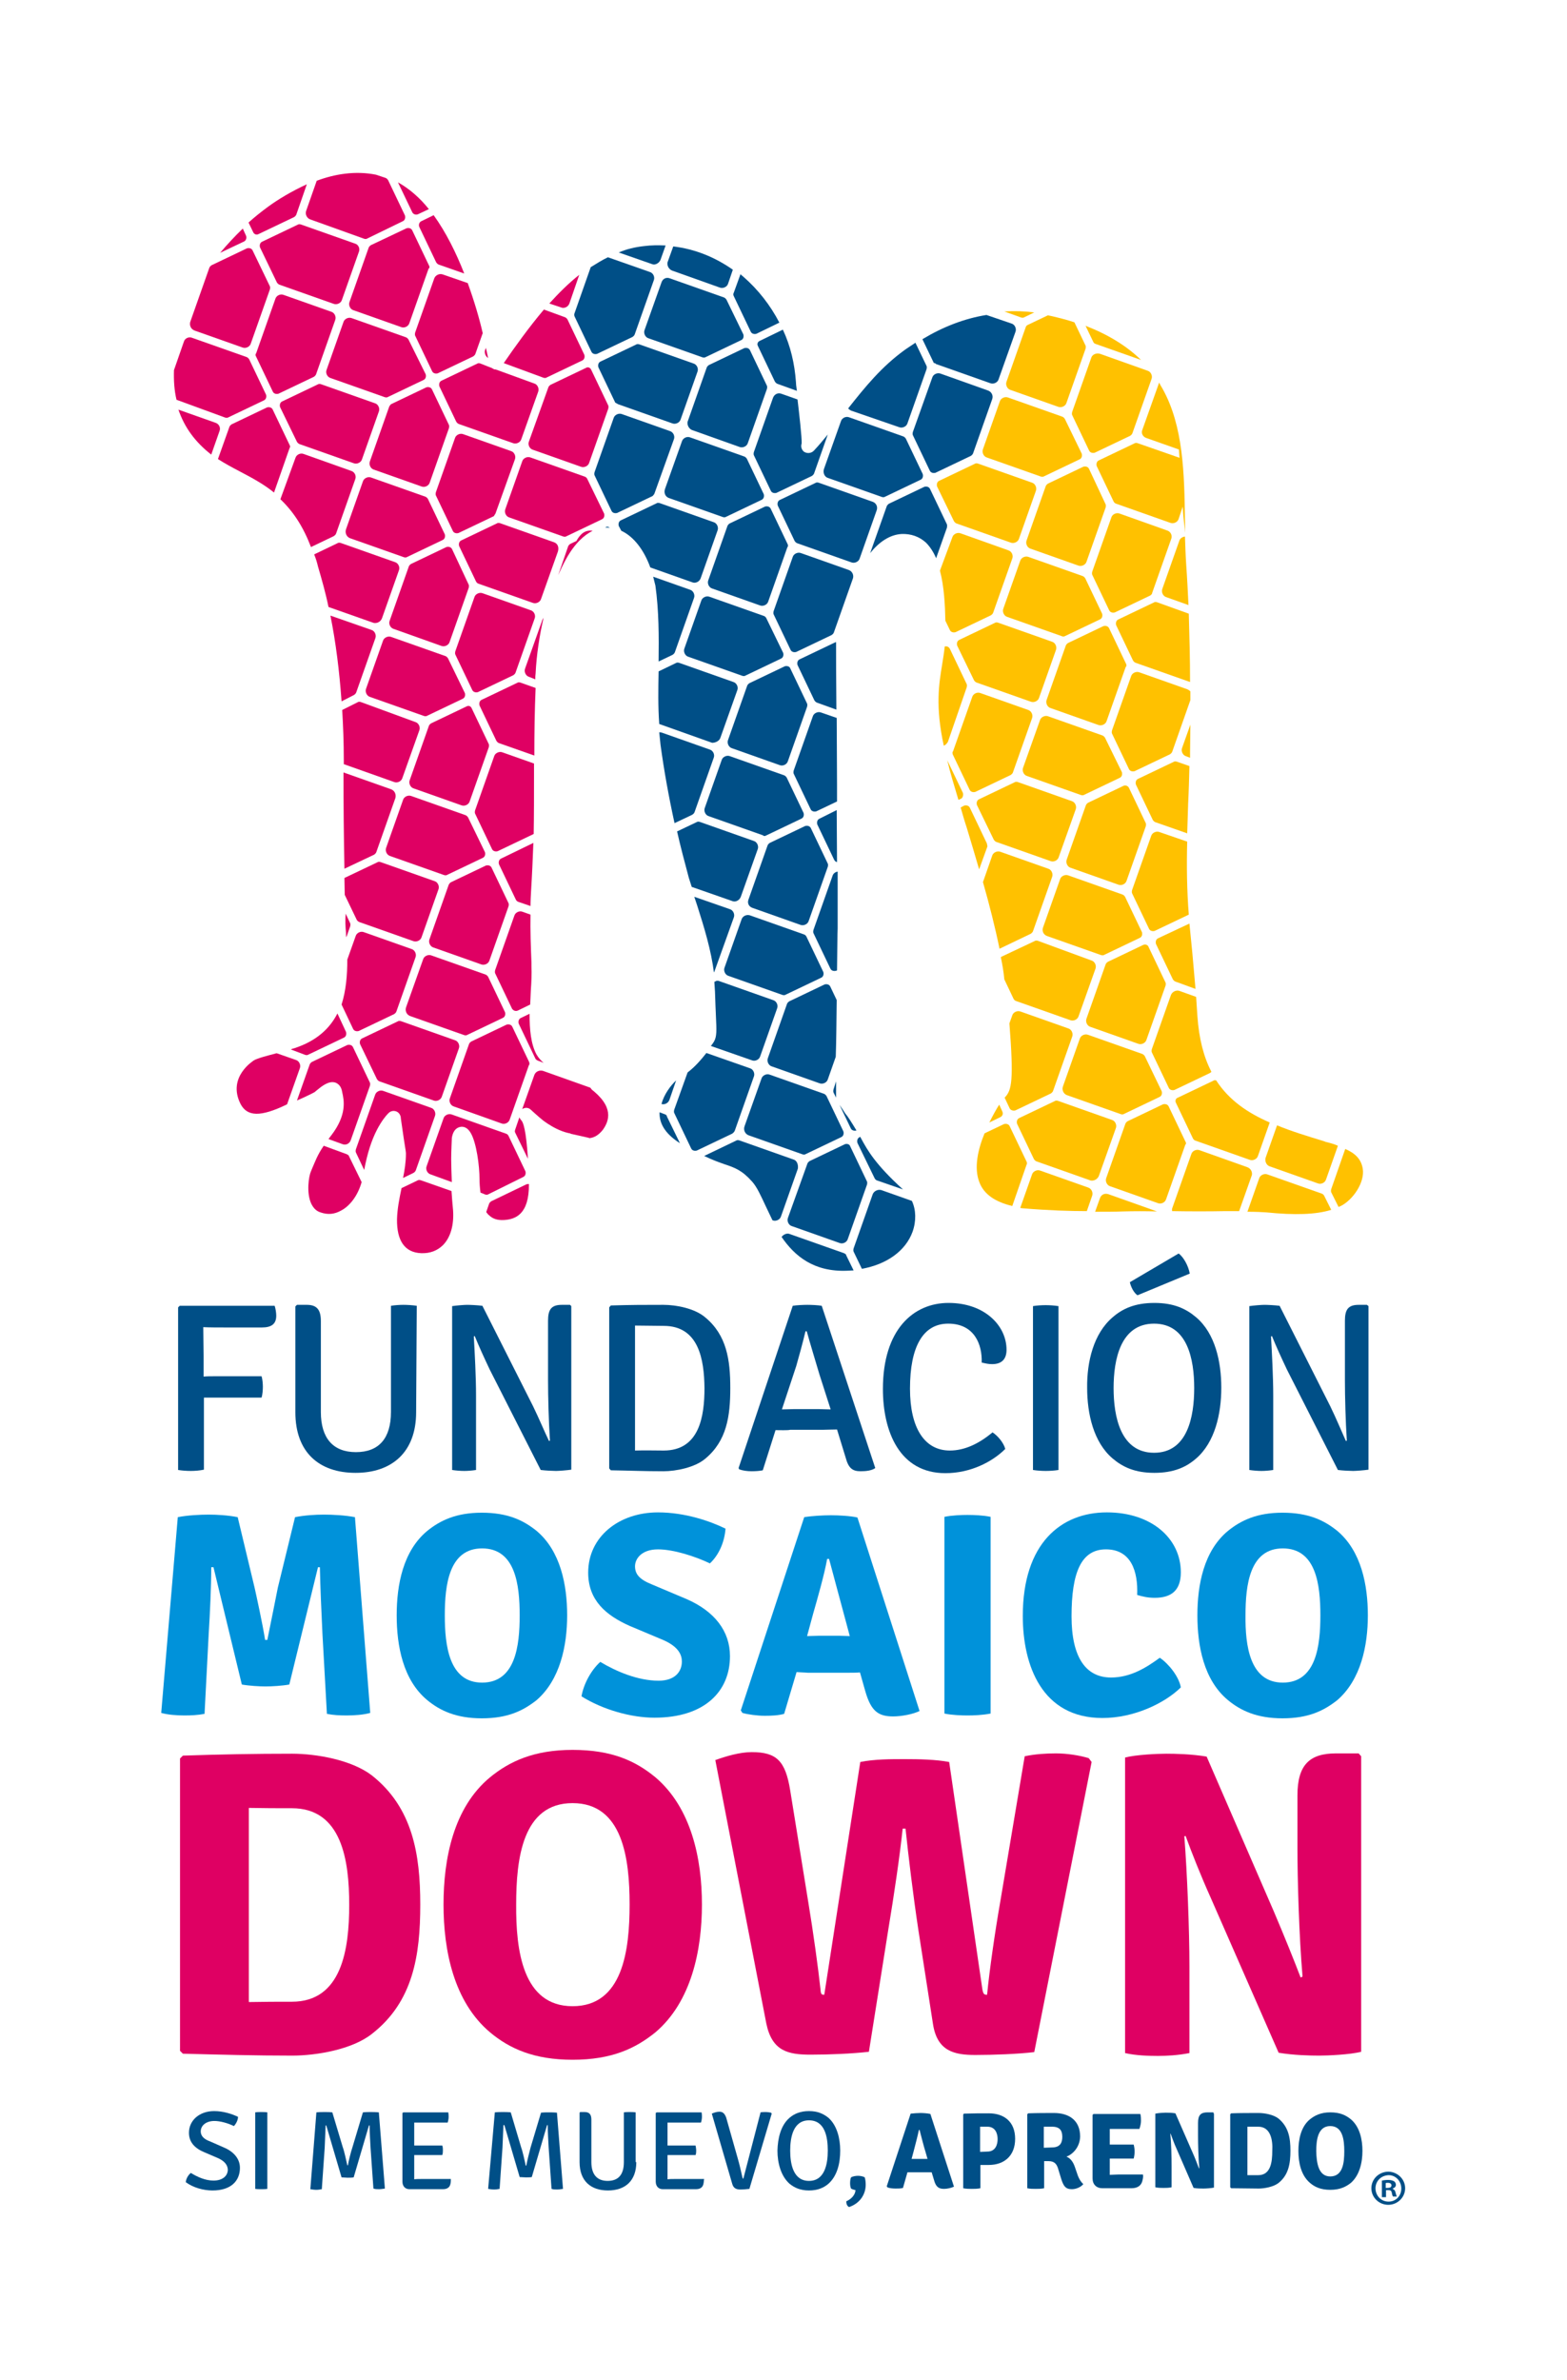 <?xml version="1.0" encoding="utf-8"?>
<!-- Generator: Adobe Illustrator 21.1.0, SVG Export Plug-In . SVG Version: 6.00 Build 0)  -->
<svg version="1.1" id="Layer_1" xmlns="http://www.w3.org/2000/svg" xmlns:xlink="http://www.w3.org/1999/xlink" x="0px" y="0px"
	 viewBox="0 0 491.8 746.5" style="enable-background:new 0 0 491.8 746.5;" xml:space="preserve">
<style type="text/css">
	.st0{fill:#FFFFFF;}
	.st1{fill:#0092DA;}
	.st2{fill:#DF0063;}
	.st3{fill:#004F87;}
	.st4{fill:#FFC100;}
</style>
<rect class="st0" width="491.8" height="746.5"/>
<g>
	<g>
		<path class="st1" d="M55.8,475.9c3-0.6,7-0.8,9.7-0.8c2.6,0,6.1,0.2,9.1,0.8l5.3,22.1c0.5,2.2,2.6,11.8,3.3,16.4h0.7
			c0.9-4.5,2.9-14.2,3.3-16.4l5.4-22.1c3-0.6,6.4-0.8,9.1-0.8s6.7,0.2,9.7,0.8l4.8,61.4c-2.1,0.6-5,0.8-7.4,0.8
			c-2.2,0-4.2-0.1-6.2-0.5l-1.4-25.1c-0.3-6.4-0.7-14.9-0.8-20.9h-0.6l-9,36.8c-2.2,0.4-5.5,0.6-7.5,0.6c-1.8,0-5.2-0.2-7.4-0.6
			l-8.9-36.8h-0.7c0,6-0.4,14.5-0.8,20.9l-1.3,25.1c-2.1,0.4-4.2,0.5-6.3,0.5c-2.4,0-5.2-0.2-7.3-0.8L55.8,475.9z"/>
		<path class="st1" d="M134.1,480.2c4.1-3.3,9.1-5.7,17.1-5.7c8.2,0,13.1,2.4,17.2,5.7c7.5,6.3,9.6,16.9,9.6,26.5
			c0,9.5-2.2,20.2-9.6,26.6c-4.2,3.3-9,5.7-17.2,5.7c-8,0-13.1-2.4-17.1-5.7c-7.6-6.3-9.6-17-9.6-26.6
			C124.5,497.1,126.5,486.5,134.1,480.2 M151.3,527.8c10.5,0,11.8-11.6,11.8-21.1c0-9.5-1.3-21-11.8-21c-10.4,0-11.7,11.5-11.7,21
			C139.6,516.1,140.9,527.8,151.3,527.8"/>
		<path class="st1" d="M188.4,521.3c5,3,11.8,5.9,18.3,5.9c5.2,0,7.3-2.9,7.3-6c0-1.9-0.8-4.5-5.7-6.7l-10.7-4.5
			c-7.4-3.3-13-8-13-16.7c0-11.3,9.7-18.9,21.9-18.9c8.6,0,16.5,2.8,21.2,5.1c-0.3,4.2-2.1,8.3-4.9,10.9c-4.6-2.2-11.4-4.4-16.3-4.4
			c-5.2,0-7.2,3-7.2,5.3c0,2.4,1.3,4.1,5.3,5.7l10.9,4.6c8.7,3.8,13.6,10,13.6,17.9c0,11-7.9,19.3-23.7,19.3
			c-7.3,0-16.2-2.5-22.9-6.7C183.2,528.1,185.6,523.8,188.4,521.3"/>
		<path class="st1" d="M250,524.5l-3.9,13.1c-1.8,0.5-3.9,0.6-6.1,0.6c-2.3,0-5.3-0.4-7-0.9l-0.5-0.8l19.9-60.6
			c2.4-0.4,6-0.6,8.4-0.6c2.4,0,6.1,0.2,8.3,0.7l19.5,60.7c-2,1-5.6,1.7-8.3,1.7c-4.6,0-6.9-1.6-8.7-7.8l-1.7-6
			c-1.1,0.1-2.6,0.1-3.5,0.1h-12.9C252.5,524.6,251.2,524.6,250,524.5 M253.3,513.2c1.1,0,2.6-0.1,3.6-0.1h6.6
			c0.9,0,2.2,0.1,3.2,0.1l-1.5-5.6c-1.4-5.1-3.4-12.7-5-18.6h-0.6c-0.9,5-3,12.3-4.4,17.2L253.3,513.2z"/>
		<path class="st1" d="M296.4,475.8c2.4-0.5,5.5-0.6,7.2-0.6c2,0,4.9,0.1,7.3,0.6v61.7c-2.5,0.5-5.3,0.6-7.3,0.6
			c-1.7,0-4.9-0.1-7.2-0.6V475.8z"/>
		<path class="st1" d="M347.1,486c-7.8,0-10.8,7.3-10.8,21c0,12.9,4.5,19.2,12.4,19.2c6.2,0,11.2-3.2,15.3-6.2
			c2.8,1.9,6,5.9,6.6,9.3c-5.1,5-14.7,9.6-24.6,9.6c-19,0-25-16.5-25-32c0-22.8,12-32.5,26.4-32.5c14,0,23.2,8.2,23.2,18.8
			c0,5.7-3,8-8.2,8c-2.2,0-3.8-0.4-5.5-0.9C357.2,492.9,355,486,347.1,486"/>
		<path class="st1" d="M385.4,480.2c4.1-3.3,9.1-5.7,17.1-5.7c8.2,0,13.1,2.4,17.2,5.7c7.5,6.3,9.6,16.9,9.6,26.5
			c0,9.5-2.2,20.2-9.6,26.6c-4.2,3.3-9,5.7-17.2,5.7c-8,0-13.1-2.4-17.1-5.7c-7.6-6.3-9.6-17-9.6-26.6S377.8,486.5,385.4,480.2
			 M402.6,527.8c10.5,0,11.8-11.6,11.8-21.1c0-9.5-1.3-21-11.8-21c-10.4,0-11.7,11.5-11.7,21C390.8,516.1,392.2,527.8,402.6,527.8"
			/>
	</g>
	<g>
		<path class="st2" d="M116.7,638c-6.2,4.9-17.4,6.8-25,6.8c-11.8,0-22.5-0.3-34.3-0.6l-0.9-0.9v-91.7l0.9-0.9
			c11.7-0.4,22.5-0.6,34.3-0.6c7.5,0,18.6,1.9,25,6.8c12.8,10.1,15.2,24.7,15.2,40.5C131.9,613.3,129.7,627.9,116.7,638 M91.6,567.2
			c-4.6,0-8.6,0-13.5-0.1V628c4.9-0.1,8.9-0.1,13.5-0.1c15.7,0,18-16.5,18-30.4C109.6,583.6,107.3,567.2,91.6,567.2"/>
		<path class="st2" d="M153.8,557.5c6.1-5,13.8-8.6,25.9-8.6c12.4,0,19.8,3.5,26,8.6c11.3,9.6,14.6,25.6,14.6,39.9
			c0,14.3-3.3,30.5-14.6,40.1c-6.2,5-13.6,8.6-26,8.6c-12.1,0-19.8-3.5-25.9-8.6c-11.4-9.6-14.6-25.7-14.6-40.1
			C139.2,583.1,142.3,567,153.8,557.5 M179.7,629.3c15.8,0,17.9-17.6,17.9-31.9s-2.1-31.8-17.9-31.8c-15.7,0-17.7,17.4-17.7,31.8
			C161.9,611.7,164,629.3,179.7,629.3"/>
		<path class="st2" d="M224.5,552.1c3.3-1.2,7.7-2.5,11.4-2.5c7.8,0,10.6,2.7,12.1,12l5.7,35.2c1.5,9,3.1,20.6,3.8,27.1
			c0.1,1.8,0.4,1.8,1.2,1.8l11.3-73c4.4-0.9,9.6-0.9,13.9-0.9c4.5,0,9.8,0.1,14,0.9l10.4,71.2c0.3,1.8,0.7,1.8,1.5,1.8
			c0.7-7.4,2.5-19.9,4.1-29l7.7-45.8c3.3-0.7,6.8-0.9,9.8-0.9c3.4,0,7.4,0.6,10.3,1.5l0.9,1.2l-18,91c-5,0.6-12.8,0.9-18.5,0.9
			c-6.5,0-12-1.1-13.3-9.8l-4.6-29.6c-1.6-10.6-3.1-23-4-31.6h-0.9c-0.9,8.6-2.7,20.8-4.5,31.6l-6.1,38.4
			c-5.3,0.6-12.4,0.9-18.3,0.9c-7.1,0-12.1-1.1-13.9-9.8L224.5,552.1z"/>
		<path class="st2" d="M427.2,550.9v92.7c-3.5,0.9-10.5,1.2-13.2,1.2s-7.9-0.1-12.7-0.9l-21.4-48.8c-3.1-6.9-5.9-14-7.8-19.2
			l-0.4,0.1c0.9,11.5,1.6,29.4,1.6,40.8V644c-3.5,0.7-7.2,0.9-9.9,0.9c-2.6,0-6.9-0.1-10.3-0.9v-92.7c3.4-0.9,10.2-1.2,13-1.2
			c2.7,0,7.8,0.1,12.6,0.9l21.1,48.6c3.4,8,6.5,15.7,8.4,20.7l0.6-0.3c-1.1-12.7-1.6-30.8-1.6-40.2v-16.6c0-9.6,3.8-13.2,12.1-13.2
			h7.1L427.2,550.9z"/>
	</g>
	<g>
		<path class="st3" d="M59.9,461.4c-1.3,0-2.7-0.1-4-0.3v-51l0.5-0.5h29.8c0.3,0.9,0.5,2.2,0.5,3.1c0,2.6-1.5,3.7-4.5,3.7H71
			c-2.7,0-5.1,0-7.2-0.1c0,3,0.1,6.1,0.1,8.9v6.6c1.1-0.1,2.2-0.1,3.1-0.1h15.1c0.3,1,0.4,2.5,0.4,3.3c0,0.9-0.1,2.4-0.4,3.4H67.1
			h-3.1V461C62.6,461.3,61.1,461.4,59.9,461.4"/>
		<path class="st3" d="M130.6,443c0,12.5-7.6,19-19,19c-11.5,0-18.9-6.5-18.9-19v-33.2l0.5-0.5h3.1c3.2,0,4.4,1.6,4.4,5.1v28.5
			c0,8.3,3.9,12.6,11,12.6c7.2,0,11-4.3,11-12.6v-33.3c1.2-0.2,2.7-0.3,3.9-0.3c1.2,0,2.9,0.1,4.2,0.3L130.6,443L130.6,443z"/>
		<path class="st3" d="M179.3,409.7V461c-1.3,0.2-3.9,0.4-4.8,0.4s-3.2-0.1-4.8-0.3l-16-31.5c-1.8-3.8-3.4-7.3-4.7-10.5l-0.3,0.1
			c0.3,5.2,0.7,12.8,0.7,18.4v23.5c-1.3,0.2-2.6,0.3-3.7,0.3s-2.5-0.1-3.8-0.3v-51.4c1.3-0.2,3.8-0.4,4.7-0.4c1,0,3.2,0.1,4.8,0.3
			l15.9,31.5c1.9,3.9,3.5,7.8,5,10.9l0.3-0.1c-0.4-6.1-0.6-13.8-0.6-18.9v-18.7c0-3.5,1-5,4.3-5h2.6L179.3,409.7z"/>
		<path class="st3" d="M221.3,457.6c-3.2,2.7-9.1,3.9-13.1,3.9c-6.1,0-10-0.2-16.5-0.3l-0.5-0.6v-50.5l0.5-0.6
			c6.5-0.2,10.5-0.2,16.5-0.2c4,0,9.8,1.1,13.1,3.9c6.8,5.6,7.9,13.4,7.9,22.2C229.2,444.2,228.1,452,221.3,457.6 M208.3,415.9
			c-3.1,0-5.7-0.1-9-0.1v39.2c3.4-0.1,5.9,0,9,0c11.2,0,12.8-10.7,12.8-19.6C221,426.4,219.3,415.9,208.3,415.9"/>
		<path class="st3" d="M243.4,448.6l-4,12.6c-0.9,0.2-2.3,0.3-3.5,0.3c-1.4,0-2.8-0.2-3.9-0.6l-0.2-0.4l17-50.9
			c1.2-0.2,3.3-0.3,4.6-0.3s3.4,0.1,4.5,0.3l16.8,50.9c-1.1,0.8-2.9,1-4.6,1c-2.5,0-3.8-0.9-4.7-4.3l-2.7-8.8
			c-1.3,0-3.9,0.1-4.5,0.1H248C247.2,448.7,244.7,448.6,243.4,448.6 M245.4,442.1c1.2,0,3.2-0.1,3.9-0.1h7.6c0.6,0,2.6,0.1,3.8,0.1
			l-3.5-10.9c-1.3-4.4-2.9-9.6-4-13.6h-0.4c-0.8,3.4-2.1,8.1-2.9,10.9L245.4,442.1z"/>
		<path class="st3" d="M297.6,415.2c-7.9,0-12,7.2-12,20.4c0,12.4,4.6,19.4,12.5,19.4c4.6,0,9.1-2.1,13.4-5.7c1.7,1.1,3.5,3.3,4,5.2
			c-4.2,4.2-11.1,7.6-18.8,7.6c-14.4,0-19.6-13.1-19.6-26.4c0-18.7,9.6-27,20.6-27c11.3,0,18.2,7.1,18.2,14.7c0,2.7-1.3,4.5-4.5,4.5
			c-1.2,0-2-0.2-3.3-0.5C308.3,421.7,305.8,415.2,297.6,415.2"/>
		<path class="st3" d="M324.2,409.7c1.1-0.2,2.7-0.3,4-0.3c1.2,0,2.7,0.1,4,0.3v51.4c-1.2,0.2-2.7,0.3-4,0.3c-1.2,0-2.8-0.1-4-0.3
			V409.7z"/>
		<path class="st3" d="M349.2,413.2c3.1-2.7,7-4.5,13.1-4.5c6.1,0,9.9,1.8,13.1,4.5c6,5.1,7.9,14,7.9,22.1c0,8.2-2,17.1-7.9,22.2
			c-3.1,2.7-7,4.5-13.1,4.5c-6.1,0-9.9-1.8-13.1-4.5c-6-5.1-8-14-8-22.2C341.1,427.2,343.2,418.3,349.2,413.2 M362.2,455.7
			c10.5,0,12.6-11.3,12.6-20.3s-2.1-20.2-12.6-20.2s-12.7,11.2-12.7,20.2S351.7,455.7,362.2,455.7 M369.9,393.2
			c1.5,1,3.1,3.9,3.5,6.3l-16.4,6.8c-1.2-0.8-2.1-2.7-2.4-4.1L369.9,393.2z"/>
		<path class="st3" d="M429.5,409.7V461c-1.3,0.2-3.9,0.4-4.8,0.4s-3.2-0.1-4.8-0.3l-16-31.5c-1.8-3.8-3.4-7.3-4.7-10.5l-0.3,0.1
			c0.3,5.2,0.7,12.8,0.7,18.4v23.5c-1.3,0.2-2.6,0.3-3.7,0.3c-1,0-2.5-0.1-3.8-0.3v-51.4c1.3-0.2,3.8-0.4,4.7-0.4
			c1,0,3.2,0.1,4.8,0.3l15.9,31.5c1.9,3.9,3.5,7.8,4.9,10.9l0.3-0.1c-0.4-6.1-0.6-13.8-0.6-18.9v-18.7c0-3.5,1-5,4.3-5h2.6
			L429.5,409.7z"/>
	</g>
	<g>
		<path class="st3" d="M59.9,681.6c2.1,1.3,4.6,2.4,7.1,2.4c2.8,0,4.4-1.4,4.5-3.3c0-1.6-1.1-2.9-3.2-3.8l-4.2-1.8
			c-2.9-1.2-4.8-3.1-4.8-6.1c0-3.8,3.2-6.8,7.9-6.8c2.9,0,5.6,0.9,7.5,1.8c0,1-0.6,2.2-1.3,2.9c-1.8-0.9-4.3-1.6-6.1-1.6
			c-2.6,0-4.3,1.4-4.3,3.3c0,1.5,1.2,2.5,2.9,3.1l4.1,1.8c3,1.2,5.3,3.4,5.3,6.5c0,4.1-2.8,7.1-8.6,7.1c-2.9,0-6.1-0.9-8.4-2.6
			C58.4,683.4,59.1,682.2,59.9,681.6"/>
		<path class="st3" d="M80.1,662.6c0.6-0.1,1.3-0.1,1.9-0.1c0.6,0,1.3,0,1.9,0.1v24c-0.6,0.1-1.3,0.1-1.9,0.1c-0.6,0-1.3,0-1.9-0.1
			V662.6z"/>
		<path class="st3" d="M99.3,662.6c0.9-0.1,1.9-0.1,2.6-0.1c0.6,0,1.5,0,2.4,0.1l3.3,11c0.4,1,1.2,4.6,1.4,5.6h0.2
			c0.1-0.9,1-4.5,1.4-5.6l3.3-11c0.9-0.1,1.8-0.1,2.4-0.1c0.6,0,1.6,0,2.6,0.1l1.9,23.9c-0.6,0.1-1.3,0.2-1.9,0.2
			c-0.6,0-1.1,0-1.7-0.2l-0.9-12.7c-0.1-1.9-0.3-5.1-0.3-7.1h-0.2l-4.8,16.3c-0.6,0.1-1.3,0.1-1.9,0.1c-0.6,0-1.3-0.1-1.9-0.1
			l-4.8-16.3h-0.2c-0.1,2.1-0.2,5.2-0.3,7.1l-0.9,12.9c-0.6,0.1-1.1,0.2-1.7,0.2c-0.7,0-1.3-0.1-1.9-0.2L99.3,662.6z"/>
		<path class="st3" d="M141.4,684.9c-0.2,1.2-1,1.8-2.4,1.8h-10.5c-1.3,0-2.2-0.9-2.2-2.4v-21.5l0.3-0.2h14.1c0.1,0.6,0.1,1,0.1,1.5
			c0,0.4-0.1,1.1-0.3,1.7h-8.3c-0.6,0-1.4,0-2.2,0c0,0.9,0,1.3,0,2.3v4.9c0.9,0,1.6,0,2.2,0h6.6c0.2,0.5,0.2,1.1,0.2,1.5
			s0,1-0.2,1.5h-6.6c-0.6,0-1.3,0-2.2,0v5.8c0,0.7,0,1.1,0,1.8c0.7-0.1,1.4-0.1,2.4-0.1h9.1C141.5,683.8,141.5,684.5,141.4,684.9"/>
		<path class="st3" d="M155.3,662.6c0.9-0.1,1.9-0.1,2.6-0.1c0.6,0,1.5,0,2.4,0.1l3.3,11.1c0.4,1,1.2,4.6,1.4,5.6h0.2
			c0.1-0.9,1-4.5,1.3-5.6l3.3-11c0.9-0.1,1.8-0.1,2.4-0.1s1.6,0,2.6,0.1l1.9,23.9c-0.6,0.1-1.3,0.2-1.9,0.2c-0.6,0-1.1,0-1.7-0.2
			l-0.9-12.9c-0.1-1.9-0.3-5.1-0.3-7.1h-0.2l-4.8,16.3c-0.6,0.1-1.3,0.1-1.9,0.1s-1.3-0.1-1.9-0.1l-4.8-16.3H158
			c-0.1,2.1-0.2,5.2-0.3,7.1l-0.9,12.9c-0.6,0.1-1.1,0.2-1.7,0.2c-0.7,0-1.3-0.1-1.9-0.2L155.3,662.6z"/>
		<path class="st3" d="M199.7,678.2c0,5.9-3.5,8.9-8.9,8.9c-5.4,0-8.9-3-8.9-8.9v-15.5l0.2-0.2h1.4c1.5,0,2.1,0.8,2.1,2.4v13.3
			c0,3.9,1.8,5.9,5.1,5.9c3.4,0,5.1-2,5.1-5.9v-15.6c0.6-0.1,1.2-0.1,1.8-0.1s1.3,0,1.9,0.1v15.6H199.7z"/>
		<path class="st3" d="M220.8,684.9c-0.2,1.2-1,1.8-2.4,1.8h-10.4c-1.3,0-2.2-0.9-2.2-2.4v-21.5l0.3-0.2h14.1c0.1,0.6,0.1,1,0.1,1.5
			c0,0.4-0.1,1.1-0.3,1.7h-8.3c-0.6,0-1.4,0-2.2,0c0,0.9,0,1.3,0,2.3v4.9c0.9,0,1.6,0,2.2,0h6.6c0.1,0.5,0.2,1.1,0.2,1.5
			s0,1-0.2,1.5h-6.6c-0.6,0-1.3,0-2.2,0v5.8c0,0.7,0,1.1,0,1.8c0.7-0.1,1.4-0.1,2.4-0.1h9.1C220.9,683.8,220.9,684.5,220.8,684.9"/>
		<path class="st3" d="M238.7,662.6c0.5-0.1,1-0.1,1.6-0.1c0.6,0,1.2,0.1,1.7,0.2l0.2,0.3l-7,23.6c-0.9,0.1-1.9,0.2-2.8,0.2
			c-1.2,0-2.2-0.3-2.6-1.8l-6.4-22c0.7-0.3,1.5-0.6,2.4-0.6c1,0,1.6,0.5,2.1,1.8l3.6,12.7c0.5,1.7,1.1,4.2,1.5,6.1
			c0.1,0.3,0.1,0.4,0.3,0.4L238.7,662.6z"/>
		<path class="st3" d="M247.8,664.3c1.4-1.2,3.3-2.1,6.1-2.1c2.8,0,4.6,0.9,6.1,2.1c2.7,2.4,3.7,6.5,3.7,10.3
			c0,3.9-0.9,7.9-3.7,10.4c-1.4,1.2-3.3,2.1-6.1,2.1c-2.8,0-4.6-0.9-6.1-2.1c-2.7-2.4-3.8-6.5-3.8-10.4
			C244.1,670.8,245,666.7,247.8,664.3 M253.9,684.1c4.9,0,5.9-5.2,5.9-9.5c0-4.3-0.9-9.5-5.9-9.5c-4.9,0-5.9,5.2-5.9,9.5
			C248,678.9,249,684.1,253.9,684.1"/>
		<path class="st3" d="M271.7,685.3c0,2.9-1.7,5.8-5.2,7c-0.7-0.3-0.9-1.1-0.9-1.8c1.6-0.7,2.8-2,2.9-3.5c-0.5-0.1-1.1-0.3-1.4-0.5
			c-0.2-0.4-0.3-1-0.3-1.7c0-0.6,0.1-1.5,0.3-1.8c0.4-0.3,1.4-0.5,2.2-0.5c0.7,0,1.7,0.2,2.1,0.5
			C271.6,683.6,271.7,684.5,271.7,685.3"/>
		<g>
			<path class="st3" d="M284.8,681.4l-1.4,4.9c-0.7,0.2-1.4,0.2-2.3,0.2s-2-0.1-2.6-0.4l-0.2-0.3l7.5-22.8c0.9-0.1,2.3-0.2,3.1-0.2
				s2.3,0.1,3.1,0.3l7.4,22.8c-0.8,0.4-2.1,0.7-3.1,0.7c-1.7,0-2.6-0.6-3.2-2.9l-0.7-2.3c-0.5,0-0.9,0-1.3,0h-4.8
				C285.7,681.4,285.2,681.4,284.8,681.4 M286.1,677.2c0.5,0,0.9,0,1.3,0h2.5c0.4,0,0.9,0,1.2,0l-0.6-2.1c-0.6-1.9-1.3-4.7-1.9-7
				h-0.2c-0.4,1.9-1.1,4.6-1.6,6.5L286.1,677.2z"/>
			<path class="st3" d="M310.3,679.1h-2.6v7.3c-0.9,0.2-2,0.2-2.7,0.2c-0.7,0-1.8,0-2.7-0.2v-23.1l0.2-0.3c2.9-0.1,5.3-0.1,7.8-0.1
				c4.8,0,8.3,2.6,8.3,8C318.6,676.3,315.1,679.1,310.3,679.1 M307.6,675c0.9,0,1.9-0.1,2.3-0.1c2.6,0,3.2-2.3,3.2-3.9
				c0-1.6-0.6-3.9-3.2-3.9c-0.8,0-1.3,0-2.3,0V675z"/>
			<path class="st3" d="M334.7,676.5c1.3,0.5,2.1,1.7,2.6,3.1l1,2.9c0.4,1,0.9,1.9,1.7,2.6c-0.7,0.9-2.2,1.6-3.6,1.6
				c-2,0-2.6-1-3.3-3.1L332,680c-0.4-1.1-1-2.1-2.9-2.1h-1.4v8.5c-0.9,0.2-2,0.2-2.7,0.2c-0.7,0-1.8,0-2.6-0.2v-23.2l0.3-0.3
				c2.9-0.1,5.6-0.1,8.1-0.1c4.7,0,8.2,2.3,8.2,7.4C338.9,673.6,336.6,675.8,334.7,676.5 M327.6,673.7c1,0,2.1-0.1,2.6-0.1
				c2.6,0,3.2-1.6,3.2-3.3c0-1.8-0.6-3.2-3.2-3.2c-0.7,0-1.6,0-2.6,0V673.7z"/>
			<path class="st3" d="M358.6,683.8c-0.3,1.7-1.5,2.6-3.5,2.6H346c-1.9,0-3.1-1.2-3.1-3.1v-19.9l0.3-0.3h14.7
				c0.2,0.9,0.2,1.5,0.2,2.2c0,0.7-0.2,1.6-0.5,2.5h-6.9h-2.4c0,0.9,0,1.6,0,2.5v2.4c0.9,0,1.8,0,2.3,0h5.2c0.2,0.7,0.3,1.6,0.3,2.2
				c0,0.6-0.1,1.5-0.3,2.2h-5.2h-2.3v2.6c0,0.9,0,1.5,0,2.5l0,0c0.8,0,1.6-0.1,2.6-0.1h7.8C358.8,682.3,358.8,683.1,358.6,683.8"/>
			<path class="st3" d="M381,663.1v23.1c-0.9,0.2-2.6,0.3-3.3,0.3s-2,0-3.1-0.2l-5.3-12.2c-0.8-1.7-1.4-3.5-1.9-4.8h-0.1
				c0.3,2.9,0.4,7.4,0.4,10.1v6.7c-0.9,0.2-1.8,0.2-2.5,0.2c-0.7,0-1.7,0-2.6-0.2V663c0.9-0.2,2.6-0.3,3.2-0.3c0.7,0,1.9,0,3.1,0.2
				l5.3,12.1c0.9,2,1.6,3.9,2.1,5.2l0.1-0.1c-0.3-3.1-0.4-7.7-0.4-10v-4.2c0-2.5,0.9-3.3,3-3.3h1.8L381,663.1z"/>
			<path class="st3" d="M401.2,684.8c-1.6,1.2-4.4,1.7-6.2,1.7c-2.9,0-5.6-0.1-8.6-0.1l-0.3-0.3v-22.9l0.3-0.3
				c2.9-0.1,5.6-0.1,8.6-0.1c1.9,0,4.6,0.5,6.2,1.7c3.2,2.6,3.8,6.1,3.8,10.1C405,678.7,404.4,682.3,401.2,684.8 M394.9,667.1
				c-1.1,0-2.2,0-3.4,0v15.2c1.2,0,2.2,0,3.4,0c3.9,0,4.4-4.1,4.4-7.6C399.5,671.3,398.8,667.1,394.9,667.1"/>
			<path class="st3" d="M411.1,664.8c1.5-1.2,3.4-2.2,6.4-2.2c3.1,0,4.9,0.9,6.5,2.2c2.8,2.4,3.6,6.4,3.6,9.9c0,3.6-0.9,7.6-3.6,10
				c-1.5,1.2-3.4,2.2-6.5,2.2c-3,0-4.9-0.9-6.4-2.2c-2.8-2.4-3.6-6.4-3.6-10S408.3,667.1,411.1,664.8 M417.5,682.7
				c4,0,4.4-4.4,4.4-7.9c0-3.6-0.5-7.9-4.4-7.9c-3.9,0-4.4,4.4-4.4,7.9C413.2,678.3,413.7,682.7,417.5,682.7"/>
		</g>
	</g>
	<g>
		<path class="st3" d="M247.2,170.7l-5.3-11.1c-0.3-0.7-1.1-0.9-1.8-0.7l-11.1,5.3c-0.3,0.2-0.6,0.5-0.7,0.8l0,0l-6,17
			c-0.4,1,0.2,2.3,1.2,2.6l15,5.3c1,0.4,2.3-0.2,2.6-1.2l6-17C247.3,171.5,247.4,171.1,247.2,170.7"/>
		<path class="st3" d="M194,126.8l17,6c1,0.4,2.3-0.2,2.6-1.2l5.3-15c0.4-1-0.2-2.3-1.3-2.6l-17-6l0,0c-0.4-0.1-0.7-0.1-1,0.1
			l-11.1,5.3c-0.7,0.3-0.9,1.1-0.7,1.8l5.3,11.1C193.3,126.4,193.6,126.6,194,126.8"/>
		<path class="st3" d="M240.5,193.9c-0.2-0.4-0.5-0.6-0.8-0.7l-17-6c-1-0.4-2.3,0.2-2.6,1.2l-5.3,15c-0.4,1,0.2,2.3,1.2,2.6l17,6
			l0,0c0.4,0.1,0.7,0.1,1-0.1l11.1-5.3c0.7-0.3,0.9-1.1,0.7-1.8L240.5,193.9z"/>
		<path class="st3" d="M217.2,134.9l14.9,5.3c1,0.4,2.3-0.2,2.6-1.2l6-17c0.1-0.4,0.1-0.8,0-1l-5.3-11.1c-0.3-0.7-1.1-0.9-1.8-0.7
			l-11.1,5.3c-0.3,0.2-0.6,0.5-0.7,0.8l0,0l-6,17C215.6,133.3,216.2,134.5,217.2,134.9"/>
		<path class="st3" d="M246.3,209l-11.1,5.3c-0.3,0.2-0.6,0.5-0.7,0.8l0,0l-6,17c-0.4,1,0.2,2.3,1.2,2.6l15,5.3
			c1,0.4,2.3-0.2,2.6-1.3l6-17c0.1-0.4,0.1-0.8,0-1l-5.3-11.1C247.8,209,246.9,208.8,246.3,209"/>
		<path class="st3" d="M237.9,108.6l5.3,11.1c0.2,0.3,0.5,0.6,0.8,0.7l6.1,2.2c-0.2-1.3-0.3-2.4-0.3-2.8c-0.4-5.7-1.7-11.3-4.1-16.4
			l-7.2,3.5C237.8,107.2,237.5,107.9,237.9,108.6"/>
		<path class="st3" d="M209.9,156.2l17,6l0,0c0.4,0.1,0.7,0.1,1-0.1l11.1-5.3c0.7-0.3,0.9-1.1,0.7-1.8l-5.3-11.1
			c-0.2-0.3-0.5-0.6-0.8-0.7l-17-6c-1-0.4-2.3,0.2-2.6,1.3l-5.3,14.9C208.3,154.6,208.8,155.8,209.9,156.2"/>
		<path class="st3" d="M257.2,256.8c-0.7,0.3-0.9,1.1-0.7,1.8l5.3,11.1c0.2,0.4,0.5,0.6,0.8,0.7h0.1c0-5-0.1-10.6-0.1-16.3
			L257.2,256.8z"/>
		<path class="st3" d="M240.4,262.1l11.1-5.3c0.7-0.3,0.9-1.1,0.7-1.8l-5.3-11.1c-0.2-0.3-0.5-0.6-0.8-0.7l-17-6
			c-1-0.4-2.3,0.2-2.6,1.2l-5.3,15c-0.4,1,0.2,2.3,1.2,2.6l17,6l0,0C239.7,262.3,240.1,262.3,240.4,262.1"/>
		<path class="st3" d="M261.6,341.7c-0.1,0.4-0.1,0.8,0,1l0.8,1.6c0-0.1,0-0.1,0-0.2c0-0.4,0-2.2,0-4.9L261.6,341.7z"/>
		<path class="st3" d="M232.7,288.5l-5.3,15c-0.4,1,0.2,2.3,1.2,2.6l17,6l0,0c0.4,0.1,0.7,0.1,1-0.1l11.1-5.3
			c0.7-0.3,0.9-1.1,0.7-1.8l-5.3-11.1c-0.2-0.4-0.5-0.6-0.8-0.7l-17-6C234.2,286.8,233,287.4,232.7,288.5"/>
		<path class="st3" d="M236.2,284.8l15,5.3c1,0.4,2.3-0.2,2.6-1.2l6-17c0.1-0.4,0.1-0.8,0-1l-5.3-11.1c-0.3-0.7-1.1-0.9-1.8-0.7
			l-11.1,5.3c-0.3,0.2-0.6,0.5-0.7,0.8l0,0l-6,17C234.5,283.3,235,284.4,236.2,284.8"/>
		<path class="st3" d="M234.9,356.1l17,6l0,0c0.4,0.1,0.7,0.1,1-0.1l11.1-5.3c0.7-0.3,0.9-1.1,0.7-1.8l-5.3-11.1
			c-0.2-0.3-0.5-0.6-0.8-0.7l-17-6c-1-0.4-2.3,0.2-2.6,1.2l-5.3,14.9C233.2,354.5,233.9,355.7,234.9,356.1"/>
		<path class="st3" d="M261.3,274.7l-6,17c-0.1,0.4-0.1,0.8,0,1l5.3,11.1c0.3,0.7,1.1,0.9,1.8,0.7l0.3-0.1
			c0.1-6.6,0.1-11.7,0.2-13.1c0-1.2,0-8.3,0-17.9C262.2,273.5,261.5,274,261.3,274.7"/>
		<path class="st3" d="M262.6,313.7l-2-4.2c-0.3-0.7-1.1-0.9-1.8-0.7l-11.1,5.3c-0.3,0.2-0.6,0.5-0.7,0.8l0,0l-6,17
			c-0.4,1,0.2,2.3,1.2,2.6l15,5.3c1,0.4,2.3-0.2,2.6-1.2l2.5-7.1C262.5,326.3,262.5,319.9,262.6,313.7"/>
		<path class="st3" d="M230.3,92.9l5.3,11.1c0.3,0.7,1.1,0.9,1.8,0.7l7.2-3.5c-2.8-5.4-6.6-10.3-11.3-14.4c-0.3-0.3-0.7-0.5-0.9-0.8
			l-2.1,5.8C230.1,92.2,230.1,92.5,230.3,92.9"/>
		<path class="st3" d="M262.6,225.2l-4.9-1.7c-1-0.4-2.3,0.2-2.6,1.2l-6,17c-0.1,0.4-0.1,0.8,0,1l5.3,11.1c0.3,0.7,1.1,0.9,1.8,0.7
			l6.5-3.1c0-1.8,0-3.6,0-5.3C262.7,238.8,262.6,231.6,262.6,225.2"/>
		<path class="st3" d="M211,84.9l14.9,5.3c1,0.4,2.3-0.2,2.6-1.2l1.5-4.4c-5.7-4-12-6.5-18.7-7.3l-1.8,5
			C209.3,83.3,209.9,84.5,211,84.9"/>
		<path class="st3" d="M223.1,328.1l12.9,4.5c1,0.4,2.3-0.2,2.6-1.3l5.3-15c0.4-1-0.2-2.3-1.3-2.6l-17-6l0,0c-0.4-0.1-0.7-0.1-1,0.1
			l-0.4,0.2c0.1,1,0.1,2.1,0.2,3.1c0.1,3.2,0.2,5.7,0.3,7.8c0.2,4.3,0.3,6.2-0.6,7.8C224,326.8,223.7,327.4,223.1,328.1"/>
		<path class="st3" d="M207.3,81.5l1.6-4.5c-2.3-0.1-4.5-0.1-6.8,0.2c-2.7,0.3-5.4,0.9-7.9,2l10.6,3.7
			C205.7,83.2,206.9,82.5,207.3,81.5"/>
		<path class="st3" d="M180.3,99.2l5.3,11.1c0.3,0.7,1.1,0.9,1.8,0.7l11.1-5.3c0.3-0.2,0.6-0.5,0.7-0.8l0,0l6-17
			c0.4-1-0.2-2.3-1.3-2.6l-13.1-4.6c-1.9,0.9-3.6,2-5.4,3.1l-5.1,14.5C180.2,98.5,180.2,98.9,180.3,99.2"/>
		<path class="st3" d="M207.6,88.6l-5.3,14.9c-0.4,1,0.2,2.3,1.2,2.6l17,6l0,0c0.4,0.1,0.7,0.1,1-0.1l11.1-5.3
			c0.7-0.3,0.9-1.1,0.7-1.8L228,94c-0.2-0.3-0.5-0.6-0.8-0.7l-17-6C209.1,86.9,208,87.4,207.6,88.6"/>
		<path class="st3" d="M310.1,122.5l-14.9-5.3c-1-0.4-2.3,0.2-2.6,1.2l-6.1,17.1c-0.1,0.4-0.1,0.8,0,1l5.3,11.1
			c0.3,0.7,1.1,0.9,1.8,0.7l11.1-5.3c0.3-0.2,0.6-0.5,0.7-0.8l0,0l6-17C311.8,124.1,311.2,122.9,310.1,122.5"/>
		<path class="st3" d="M242.6,124.8l-6,17c-0.1,0.4-0.1,0.8,0,1l5.3,11.1c0.3,0.7,1.1,0.9,1.8,0.7l11.1-5.3c0.3-0.2,0.6-0.5,0.7-0.8
			l0,0l4.3-12.2c-1.4,1.7-2.8,3.4-4.4,5.1l0,0l0,0c-0.9,0.9-2.3,0.9-3.2,0.2c-0.7-0.7-0.9-1.6-0.6-2.5c0.1-1.7-0.8-9.6-1.3-13.8
			l-5.1-1.8C244.1,123.1,243,123.7,242.6,124.8"/>
		<path class="st3" d="M259.8,149.9l17,6l0,0c0.4,0.1,0.7,0.1,1-0.1l11.1-5.3c0.7-0.3,0.9-1.1,0.7-1.8l-5.3-11.1
			c-0.2-0.3-0.5-0.6-0.8-0.7l-17-6c-1-0.4-2.3,0.2-2.6,1.3l-5.3,14.9C258.2,148.3,258.8,149.6,259.8,149.9"/>
		<path class="st3" d="M282.2,134c1,0.4,2.3-0.2,2.6-1.2l6-17c0.1-0.4,0.1-0.8,0-1l-3.5-7.3c-1.1,0.8-2.3,1.5-3.4,2.3
			c-7.3,5.3-12.4,11.6-17.7,18.3c0.2,0.3,0.6,0.5,0.9,0.7L282.2,134z"/>
		<path class="st3" d="M293.8,114.2l17,6c1,0.4,2.3-0.2,2.6-1.2l5.3-14.9c0.4-1-0.2-2.3-1.2-2.6l-7.9-2.7
			c-6.9,1.1-13.6,3.7-20.1,7.6l3.6,7.5C293.3,113.8,293.6,114,293.8,114.2"/>
		<path class="st3" d="M262.1,201.5l-11.1,5.3c-0.7,0.3-0.9,1.1-0.7,1.8l5.3,11.1c0.2,0.3,0.5,0.6,0.8,0.7l6.1,2.2
			c-0.1-10.2-0.1-18.2-0.1-21.2C262.3,201.4,262.3,201.5,262.1,201.5"/>
		<path class="st3" d="M273.9,374.6l-6,17c-0.1,0.4-0.1,0.8,0,1l2.6,5.4c7.8-1.4,13.7-5.6,15.9-11.6c1.2-3.4,1.1-6.9-0.2-9.7
			l-9.6-3.4C275.5,373,274.3,373.6,273.9,374.6"/>
		<path class="st3" d="M265.2,358.9l-11.1,5.3c-0.3,0.2-0.6,0.5-0.7,0.8l0,0l-6.1,17c-0.4,1,0.2,2.3,1.2,2.6l15,5.3
			c1,0.4,2.3-0.2,2.6-1.3l6-17c0.1-0.4,0.1-0.8,0-1l-5.3-11.1C266.6,358.9,265.8,358.7,265.2,358.9"/>
		<path class="st3" d="M224.2,304.8L224.2,304.8l6.1-17c0.4-1-0.2-2.3-1.2-2.6l-11.2-3.9c0.3,0.9,0.6,1.8,0.9,2.7
			c2.2,6.9,4.4,14,5.3,21.3C224,305,224.1,304.9,224.2,304.8"/>
		<path class="st3" d="M232.5,281.3l5.3-14.9c0.4-1-0.2-2.3-1.2-2.6l-17-6l0,0c-0.4-0.1-0.7-0.1-1,0.1l-6.1,2.9
			c1.1,4.9,2.4,9.7,3.7,14.6c0.3,0.9,0.6,1.9,0.9,2.8l12.9,4.5C230.9,283,232.1,282.4,232.5,281.3"/>
		<path class="st3" d="M208.6,349.5l-1.6-0.6c0,0.2,0,0.4,0,0.6c0.1,3.5,2.3,6.5,6.4,9.1l-4.1-8.4
			C209.3,349.8,208.9,349.6,208.6,349.5"/>
		<path class="st3" d="M218,254.7L218,254.7l6-17c0.4-1-0.2-2.3-1.3-2.6l-15-5.3c-0.3-0.1-0.5-0.1-0.8-0.1c0.1,1.3,0.3,2.6,0.4,3.9
			c1.1,8.1,2.6,16.4,4.4,24.6l5.5-2.6C217.7,255.3,217.9,255,218,254.7"/>
		<path class="st3" d="M264.9,393.1l-17-6c-0.9-0.4-2,0.1-2.6,0.9c4.1,6,10.1,11,20.5,10.6c0.8,0,1.4-0.1,2.1-0.1l-2.3-4.7
			C265.6,393.5,265.3,393.3,264.9,393.1"/>
		<path class="st3" d="M230.6,354.7L230.6,354.7l6-17c0.4-1-0.2-2.3-1.2-2.6l-13.7-4.8c-1.5,1.9-3.5,4.3-5.9,6.1l-4.2,11.7
			c-0.1,0.4-0.1,0.8,0,1l5.3,11.1c0.3,0.7,1.1,0.9,1.8,0.7l11.1-5.3C230.2,355.3,230.4,355.1,230.6,354.7"/>
		<path class="st3" d="M274.5,369.6c0.2,0.4,0.5,0.6,0.8,0.7l8.1,2.8c-8.6-7.8-11.1-12.2-13.2-16.1l-0.2-0.4l-0.2,0.1
			c-0.7,0.3-0.9,1.1-0.7,1.8L274.5,369.6z"/>
		<path class="st3" d="M249,363.7l-17-6l0,0c-0.4-0.1-0.7-0.1-1,0.1l-10,4.8c2.7,1.3,4.7,2,6.4,2.6c3.3,1.1,5.5,1.9,8.7,5.5
			c1.5,1.7,2.7,4.4,4.2,7.6c0.7,1.4,1.3,2.8,2.1,4.4l0.1,0.1c1,0.4,2.3-0.2,2.6-1.2l5.3-15C250.6,365.3,250.1,364,249,363.7"/>
		<path class="st3" d="M210.1,345l2.1-6.1c-1.8,1.7-3.8,4.4-4.6,7.4C208.5,346.6,209.7,346.1,210.1,345"/>
		<path class="st3" d="M190.1,165.4l-0.2,0.1c0.2,0,0.4,0,0.6,0c0.4,0,0.7,0,0.9,0.1C191,165.2,190.5,165.1,190.1,165.4"/>
		<path class="st3" d="M206.7,207.5l4.4-2.1c0.3-0.2,0.6-0.5,0.7-0.8l0,0l6-17c0.4-1-0.2-2.3-1.2-2.6l-11.6-4.1
			c0.2,0.9,0.5,1.9,0.7,2.8C206.8,191.6,206.8,199.7,206.7,207.5"/>
		<path class="st3" d="M219.9,181.4l5.3-15c0.4-1-0.2-2.3-1.2-2.6l-17-6l0,0c-0.4-0.1-0.7-0.1-1,0.1l-11.1,5.3
			c-0.7,0.3-0.9,1.1-0.7,1.8l0.8,1.5c3.9,1.8,7.1,6,9.1,11.5l13.3,4.7C218.3,183,219.5,182.5,219.9,181.4"/>
		<path class="st3" d="M226.1,231.4l5.3-14.9c0.4-1-0.2-2.3-1.3-2.6l-17-6l0,0c-0.4-0.1-0.7-0.1-1,0.1l-5.4,2.6v0.1
			c-0.1,5.4-0.2,10.9,0.2,16.4l16.6,5.9C224.6,233,225.8,232.4,226.1,231.4"/>
		<path class="st3" d="M205.4,154.8L205.4,154.8l6.1-17c0.4-1-0.2-2.3-1.3-2.6l-15-5.3c-1-0.4-2.3,0.2-2.6,1.2l-6,17
			c-0.1,0.4-0.1,0.8,0,1l5.3,11.1c0.3,0.7,1.1,0.9,1.8,0.7l11.1-5.3C205,155.4,205.3,155.1,205.4,154.8"/>
		<path class="st3" d="M263.5,346.6l3.5,7.3c0.3,0.7,1.1,0.9,1.8,0.7c-1.7-2.8-2.7-4.4-3.5-5.3C264.7,348.3,264,347.3,263.5,346.6"
			/>
		<path class="st3" d="M297.2,164.5l-5.3-11.1c-0.3-0.7-1.1-0.9-1.8-0.7l-11.1,5.3c-0.3,0.2-0.6,0.5-0.7,0.8l0,0l-5.2,14.7
			c2.7-3.4,6.1-5.8,9.9-6c2.9-0.1,5.5,0.8,7.6,2.7c1.3,1.3,2.4,3,3.2,4.9l3.4-9.6C297.2,165.3,297.3,164.9,297.2,164.5"/>
		<path class="st3" d="M273.9,157.4l-17-6l0,0c-0.4-0.1-0.7-0.1-1,0.1l-11.1,5.3c-0.7,0.3-0.9,1.1-0.7,1.8l5.3,11.1
			c0.2,0.3,0.5,0.6,0.8,0.7l17,6c1,0.4,2.3-0.2,2.6-1.2l5.3-15C275.6,159,275,157.8,273.9,157.4"/>
		<path class="st3" d="M266.4,178.8l-15-5.3c-1-0.4-2.3,0.2-2.6,1.2l-6,17c-0.1,0.4-0.1,0.8,0,1l5.3,11.1c0.3,0.7,1.1,0.9,1.8,0.7
			l11.1-5.3c0.3-0.2,0.6-0.5,0.7-0.8l0,0l6-17C268,180.4,267.5,179.2,266.4,178.8"/>
		<path class="st4" d="M325.7,295.1c-0.4-0.1-0.7-0.1-1,0.1l-10.6,5c0.5,2.4,0.9,4.7,1.1,7l2.9,6.1c0.2,0.4,0.5,0.6,0.8,0.7l17,6
			c1,0.4,2.3-0.2,2.6-1.2l5.3-14.9c0.4-1-0.2-2.3-1.2-2.6L325.7,295.1L325.7,295.1z"/>
		<path class="st4" d="M334.2,131.4c-0.2-0.3-0.5-0.6-0.8-0.7l-17-6c-1-0.4-2.3,0.2-2.6,1.2l-5.3,15c-0.4,1,0.2,2.3,1.2,2.6l17,6
			l0,0c0.4,0.1,0.7,0.1,1-0.1l11.1-5.3c0.7-0.3,0.9-1.1,0.7-1.8L334.2,131.4z"/>
		<path class="st4" d="M361.6,186L361.6,186l6-17c0.4-1-0.2-2.3-1.3-2.6l-14.9-5.3c-1-0.4-2.3,0.2-2.6,1.2l-6,17
			c-0.1,0.4-0.1,0.8,0,1l5.3,11.1c0.3,0.7,1.1,0.9,1.8,0.7l11.1-5.3C361.4,186.5,361.6,186.3,361.6,186"/>
		<path class="st4" d="M341.8,147.1c-0.3-0.7-1.1-0.9-1.8-0.7l-11.1,5.3c-0.3,0.2-0.6,0.5-0.7,0.8l0,0l-6,17c-0.4,1,0.2,2.3,1.2,2.6
			l15,5.3c1,0.4,2.3-0.2,2.6-1.2l6-17c0.1-0.4,0.1-0.8,0-1L341.8,147.1z"/>
		<path class="st4" d="M334.1,199.6l11.1-5.3c0.7-0.3,0.9-1.1,0.7-1.8l-5.3-11.1c-0.2-0.3-0.5-0.6-0.8-0.7l-17-6
			c-1-0.4-2.3,0.2-2.6,1.2l-5.3,15c-0.4,1,0.2,2.3,1.2,2.6l17,6l0,0C333.5,199.7,333.8,199.7,334.1,199.6"/>
		<path class="st4" d="M353.4,208.2l-5.3-11.1c-0.3-0.7-1.1-0.9-1.8-0.7l-11.1,5.3c-0.3,0.2-0.6,0.5-0.7,0.8l0,0l-6,17
			c-0.4,1,0.2,2.3,1.2,2.6l15,5.3c1,0.4,2.3-0.2,2.6-1.2l6-17C353.6,209,353.6,208.6,353.4,208.2"/>
		<path class="st4" d="M296.7,194.7l1.4,2.9c0.3,0.7,1.1,0.9,1.8,0.7L311,193c0.3-0.2,0.6-0.5,0.7-0.8l0,0l6-17
			c0.4-1-0.2-2.3-1.3-2.6l-14.9-5.3c-1-0.4-2.3,0.2-2.6,1.2L295,179C296.3,183.9,296.6,189.7,296.7,194.7"/>
		<path class="st4" d="M305.7,213.4c0.2,0.3,0.5,0.6,0.8,0.7l17,6c1,0.4,2.3-0.2,2.6-1.2l5.3-15c0.4-1-0.2-2.3-1.2-2.6l-17-6l0,0
			c-0.4-0.1-0.7-0.1-1,0.1l-11.1,5.3c-0.7,0.3-0.9,1.1-0.7,1.8L305.7,213.4z"/>
		<path class="st4" d="M299,236.6l5.3,11.1c0.3,0.7,1.1,0.9,1.8,0.7l11.1-5.3c0.3-0.2,0.6-0.5,0.7-0.8l0,0l6-17
			c0.4-1-0.2-2.3-1.2-2.6l-15-5.3c-1-0.4-2.3,0.2-2.6,1.3l-6,17C298.9,235.8,298.9,236.2,299,236.6"/>
		<path class="st4" d="M299.4,163.5c0.2,0.3,0.5,0.6,0.8,0.7l17,6c1,0.4,2.3-0.2,2.6-1.2l5.3-15c0.4-1-0.2-2.3-1.2-2.6l-17-6l0,0
			c-0.4-0.1-0.7-0.1-1,0.1l-11.1,5.3c-0.7,0.3-0.9,1.1-0.7,1.8L299.4,163.5z"/>
		<path class="st4" d="M367.5,312.1l-6,17c-0.1,0.4-0.1,0.8,0,1l5.3,11.1c0.3,0.7,1.1,0.9,1.8,0.7l11.1-5.3c0.2-0.1,0.4-0.3,0.5-0.4
			c-2.4-4.6-3.9-10.3-4.4-17.5c-0.1-2-0.3-4-0.4-6l-5.3-1.9C369.1,310.5,367.9,311.1,367.5,312.1"/>
		<path class="st4" d="M369.3,238.9c-0.4-0.1-0.7-0.1-1,0.1l-11.1,5.3c-0.7,0.3-0.9,1.1-0.7,1.8l5.3,11.1c0.2,0.3,0.5,0.6,0.8,0.7
			l10,3.5c0.1-3.1,0.2-6.2,0.3-9.4c0.2-3.9,0.3-7.8,0.4-11.7L369.3,238.9L369.3,238.9z"/>
		<path class="st4" d="M369.1,346l5.3,11.1c0.2,0.4,0.5,0.6,0.8,0.7l17,6c1,0.4,2.3-0.2,2.6-1.2l3.7-10.5c-6.9-3-12.8-7-16.8-13.2
			c-0.3-0.1-0.7-0.1-0.9,0.1l-11.1,5.3C369,344.5,368.7,345.3,369.1,346"/>
		<path class="st4" d="M398.6,365.9l15,5.3c1,0.4,2.3-0.2,2.6-1.3l3.7-10.5c-1.1-0.5-2.5-0.9-3.8-1.2l-0.5-0.2
			c-5.2-1.6-10.2-3.1-14.8-5l-3.6,10.2C396.9,364.3,397.5,365.6,398.6,365.9"/>
		<path class="st4" d="M358.8,296.4l-11.1,5.3c-0.3,0.2-0.6,0.5-0.7,0.8l0,0l-6,17c-0.4,1,0.2,2.3,1.2,2.6l15,5.3
			c1,0.4,2.3-0.2,2.6-1.2l6-17c0.1-0.4,0.1-0.8,0-1l-5.3-11.1C360.3,296.4,359.5,296.1,358.8,296.4"/>
		<path class="st4" d="M352.6,246.5l-11.1,5.3c-0.3,0.2-0.6,0.5-0.7,0.8l0,0l-6,17c-0.4,1,0.2,2.3,1.2,2.6l15,5.3
			c1,0.4,2.3-0.2,2.6-1.3l6-17c0.1-0.4,0.1-0.8,0-1l-5.3-11.1C354,246.5,353.2,246.2,352.6,246.5"/>
		<path class="st4" d="M346.8,231.4c-0.2-0.3-0.5-0.6-0.8-0.7l-17-6c-1-0.4-2.3,0.2-2.6,1.2l-5.3,14.9c-0.4,1,0.2,2.3,1.2,2.6l17,6
			l0,0c0.4,0.1,0.7,0.1,1-0.1l11.1-5.3c0.7-0.3,0.9-1.1,0.7-1.8L346.8,231.4z"/>
		<path class="st4" d="M372.6,264l-8.7-3c-1-0.4-2.3,0.2-2.6,1.2l-6,17c-0.1,0.4-0.1,0.8,0,1l5.3,11.1c0.3,0.7,1.1,0.9,1.8,0.7
			l10.7-5.1C372.5,279.3,372.4,271.7,372.6,264"/>
		<path class="st4" d="M373.5,237.7c0-0.7,0-1.2,0-1.9c0-2.8,0.1-5.7,0.1-8.5l-2.6,7.3c-0.4,1,0.2,2.3,1.2,2.6L373.5,237.7z"/>
		<path class="st4" d="M311.9,263.4c0.2,0.3,0.5,0.6,0.8,0.7l17,6c1,0.4,2.3-0.2,2.6-1.3l5.3-14.9c0.4-1-0.2-2.3-1.2-2.6l-17-6l0,0
			c-0.4-0.1-0.7-0.1-1,0.1l-11.1,5.3c-0.7,0.3-0.9,1.1-0.7,1.8L311.9,263.4z"/>
		<path class="st4" d="M320.5,99.6c0.4,0.1,0.7,0.1,1-0.1l3.1-1.5c-3.1-0.4-6.2-0.5-9.4-0.3L320.5,99.6L320.5,99.6z"/>
		<path class="st4" d="M321.9,102.7L321.9,102.7l-6,17c-0.4,1,0.2,2.3,1.2,2.6l15,5.3c1,0.4,2.3-0.2,2.6-1.2l6-17
			c0.1-0.4,0.1-0.8,0-1l-3.5-7.3c-2.4-0.8-4.8-1.4-7.4-2c-0.3-0.1-0.7-0.1-0.9-0.2l-6.3,3C322.3,102,322,102.3,321.9,102.7"/>
		<path class="st4" d="M343.9,107.9l14.2,5c-4.5-4.4-10.4-8-17.4-10.7l2.4,5C343.2,107.5,343.5,107.8,343.9,107.9"/>
		<path class="st4" d="M342.5,112.2l-6,17c-0.1,0.4-0.1,0.8,0,1l5.3,11.1c0.3,0.7,1.1,0.9,1.8,0.7l11.1-5.3c0.3-0.2,0.6-0.5,0.7-0.8
			l0,0l6-17c0.4-1-0.2-2.3-1.2-2.6l-14.9-5.3C344.1,110.6,342.8,111.2,342.5,112.2"/>
		<path class="st4" d="M359.8,137.4L370,141c0.1,1,0.1,1.9,0.2,2.6l-13.2-4.6l0,0c-0.4-0.1-0.7-0.1-1,0.1l-11.1,5.3
			c-0.7,0.3-0.9,1.1-0.7,1.8l5.3,11.1c0.2,0.4,0.5,0.6,0.8,0.7l17,6c1,0.4,2.3-0.2,2.6-1.2l1.3-3.9c0.1,2.1,0.3,4.3,0.6,6.5
			c0.1,0.5,0.1,1.1,0.2,1.8c0-1.3-0.1-2.6-0.1-4c-0.2-14.6-0.5-29.5-7-41.2c-0.4-0.7-0.8-1.3-1.1-2l-5.3,14.9
			C358.1,135.8,358.6,137,359.8,137.4"/>
		<path class="st4" d="M328.6,293.6l17,6l0,0c0.4,0.1,0.7,0.1,1-0.1l11.1-5.3c0.7-0.3,0.9-1.1,0.7-1.8l-5.3-11.1
			c-0.2-0.3-0.5-0.6-0.8-0.7l-17-6c-1-0.4-2.3,0.2-2.6,1.2l-5.3,15C326.9,292,327.5,293.2,328.6,293.6"/>
		<path class="st4" d="M318.7,348.3l11.1-5.3c0.3-0.2,0.6-0.5,0.7-0.8l0,0l6-17c0.4-1-0.2-2.3-1.2-2.6l-15-5.3
			c-1-0.4-2.3,0.2-2.6,1.2l-0.9,2.5c1.4,18,0.7,20.9-1.3,23.1c0,0-0.1,0.1-0.2,0.2l1.6,3.4C317.2,348.3,318.1,348.5,318.7,348.3"/>
		<path class="st4" d="M334.8,343.5l17,6l0,0c0.4,0.1,0.7,0.1,1-0.1l11.1-5.3c0.7-0.3,0.9-1.1,0.7-1.8l-5.3-11
			c-0.2-0.3-0.5-0.6-0.8-0.7l-17-6c-1-0.4-2.3,0.2-2.6,1.2l-5.3,15C333.2,341.9,333.8,343.1,334.8,343.5"/>
		<path class="st4" d="M370.1,169.7l-5.3,15c-0.4,1,0.2,2.3,1.2,2.6l7,2.5c-0.2-4.2-0.4-8.3-0.7-12.5c-0.2-2.9-0.3-6-0.4-9
			C371.1,168.4,370.3,168.9,370.1,169.7"/>
		<path class="st4" d="M363.1,188.9c-0.4-0.1-0.7-0.1-1,0.1l-11.1,5.3c-0.7,0.3-0.9,1.1-0.7,1.8l5.3,11.1c0.2,0.3,0.5,0.6,0.8,0.7
			l17,6h0.1c0-7.1-0.2-14.3-0.4-21.4L363.1,188.9L363.1,188.9z"/>
		<path class="st4" d="M363.5,294.3c-0.7,0.3-0.9,1.1-0.7,1.8l5.3,11.1c0.2,0.3,0.5,0.6,0.8,0.7l6.3,2.3c-0.3-3.9-0.7-7.7-1-11.4
			c-0.3-3-0.6-6.1-0.9-9.1L363.5,294.3z"/>
		<path class="st4" d="M372.6,216.2l-15-5.3c-1-0.4-2.3,0.2-2.6,1.2l-6,17c-0.1,0.4-0.1,0.8,0,1l5.3,11.1c0.3,0.7,1.1,0.9,1.8,0.7
			l11.1-5.3c0.3-0.2,0.6-0.5,0.7-0.8l0,0l5.7-16.2c0-0.9,0-1.9,0-2.7C373.4,216.6,373,216.4,372.6,216.2"/>
		<path class="st4" d="M372.1,358.2l-5.3-11.1c-0.3-0.7-1.1-0.9-1.8-0.7l-11.1,5.3c-0.3,0.2-0.6,0.5-0.7,0.8l0,0l-6,17
			c-0.4,1,0.2,2.3,1.2,2.6l15,5.3c1,0.4,2.3-0.2,2.6-1.3l6-17C372.3,358.8,372.3,358.5,372.1,358.2"/>
		<path class="st4" d="M344.9,368.8l5.3-14.9c0.4-1-0.2-2.3-1.2-2.6l-17-6l0,0c-0.4-0.1-0.7-0.1-1,0.1l-11.1,5.3
			c-0.7,0.3-0.9,1.1-0.7,1.8l5.3,11.1c0.2,0.3,0.5,0.6,0.8,0.7l17,6C343.3,370.5,344.5,369.9,344.9,368.8"/>
		<path class="st4" d="M345.2,375.9l-1.5,4.2c3.2,0,6.1,0,8.8-0.1c3.5-0.1,6.9-0.1,10.6,0l-15.2-5.4
			C346.7,374.2,345.6,374.7,345.2,375.9"/>
		<path class="st4" d="M422.2,360.4l-4.4,12.6c-0.1,0.4-0.1,0.8,0,1l2.3,4.6c0.2-0.1,0.5-0.2,0.7-0.3c3.8-1.9,7.6-7.4,6.9-11.7
			C427.2,363.5,425.2,361.7,422.2,360.4"/>
		<path class="st4" d="M322.2,364.4l-5.3-11.1c-0.3-0.7-1.1-0.9-1.8-0.7l-6.1,2.9c-2.1,5.1-3.4,10.9-1.6,15.4
			c1.4,3.7,4.9,6.1,10.3,7.4l4.5-13C322.3,365.2,322.4,364.8,322.2,364.4"/>
		<path class="st4" d="M391.4,366.1l-14.9-5.3c-1-0.4-2.3,0.2-2.6,1.2l-6,17c-0.1,0.3-0.1,0.7,0,0.9c5.6,0.1,11.4,0.1,16.8,0
			c1.5,0,2.8,0,4.2,0l4-11.3C393.1,367.7,392.6,366.5,391.4,366.1"/>
		<path class="st4" d="M414.8,374.4l-17-6c-1-0.4-2.3,0.2-2.6,1.2l-3.7,10.5c2.6,0,4.6,0.1,6,0.2c8.8,0.9,15.5,0.7,20.3-0.8
			l-2.2-4.4C415.4,374.7,415.1,374.5,414.8,374.4"/>
		<path class="st4" d="M341.5,372.5l-15-5.3c-1-0.4-2.3,0.2-2.6,1.2l-3.7,10.5c0.2,0,0.4,0.1,0.6,0.1c8.5,0.7,15,0.9,20.3,0.9
			l1.7-4.9C343.1,374,342.5,372.8,341.5,372.5"/>
		<path class="st4" d="M314.6,348.7l-1-2.2c-0.9,1.4-2,3.4-3.1,5.6l3.5-1.7C314.6,350.1,314.9,349.4,314.6,348.7"/>
		<path class="st4" d="M303.4,215.6c0.1-0.4,0.1-0.8,0-1l-5.3-11.1c-0.3-0.6-1-0.9-1.6-0.7c-0.2,1.9-0.5,3.7-0.8,5.6
			c-1,6.1-2.2,13.1,0.5,25.5c0.6-0.2,1-0.7,1.3-1.2L303.4,215.6z"/>
		<path class="st4" d="M302.2,248.7l-4.9-10.2c0.9,3.9,2.2,8,3.5,12.4l0.9-0.4C302.2,250.2,302.4,249.3,302.2,248.7"/>
		<path class="st4" d="M323.5,292.9c0.3-0.2,0.6-0.5,0.7-0.8l0,0l6-17c0.4-1-0.2-2.3-1.2-2.6l-15-5.3c-1-0.4-2.3,0.2-2.6,1.2
			l-2.9,8.3c2,7,3.8,14.1,5.2,20.9L323.5,292.9z"/>
		<path class="st4" d="M309.7,264.5l-5.3-11.1c-0.3-0.7-1.1-0.9-1.8-0.7l-1.1,0.6c0.6,2.1,1.2,4.2,1.9,6.3c1.3,4.3,2.6,8.6,3.9,13.1
			l2.6-7.2C309.8,265.1,309.8,264.7,309.7,264.5"/>
		<path class="st2" d="M183.9,115.4l-11.1,5.3c-0.3,0.2-0.6,0.5-0.7,0.8l0,0l-6.1,17c-0.4,1,0.2,2.3,1.3,2.6l15,5.3
			c1,0.4,2.3-0.2,2.6-1.2l6-17c0.1-0.4,0.1-0.8,0-1l-5.3-11.1C185.3,115.3,184.5,115,183.9,115.4"/>
		<path class="st2" d="M178.7,95.2l3.1-9c-3.3,2.6-6.5,5.8-9.4,9l3.6,1.2C177,96.9,178.3,96.3,178.7,95.2"/>
		<path class="st2" d="M140.8,277.6L140.8,277.6l-6,17c-0.4,1,0.2,2.3,1.2,2.6l15,5.3c1,0.4,2.3-0.2,2.6-1.2l6-17
			c0.1-0.4,0.1-0.8,0-1l-5.3-11.1c-0.3-0.7-1.1-0.9-1.8-0.7l-11.1,5.3C141.2,277,140.9,277.3,140.8,277.6"/>
		<path class="st2" d="M108.6,292.7c0,0.4,0,0.9,0.1,1.3l1.2-3.4c0.1-0.4,0.1-0.8,0-1l-1.4-3C108.3,288.6,108.4,290.6,108.6,292.7"
			/>
		<path class="st2" d="M146.9,256.4c-0.2-0.3-0.5-0.6-0.8-0.7l-17-6c-1-0.4-2.3,0.2-2.6,1.2l-5.3,15c-0.4,1,0.2,2.3,1.2,2.6l17,6
			l0,0c0.4,0.1,0.7,0.1,1-0.1l11.1-5.3c0.7-0.3,0.9-1.1,0.7-1.8L146.9,256.4z"/>
		<path class="st2" d="M122.8,247.6l-15-5.3c0,10.1,0.1,20.2,0.3,30.2l9.3-4.4c0.3-0.2,0.6-0.5,0.7-0.8l0,0l6-17
			C124.4,249.1,123.8,248,122.8,247.6"/>
		<path class="st2" d="M162.5,317l3.9-1.9c0.1-1.5,0.1-2.9,0.2-4.4c0.2-2.7,0.3-5.4,0.2-7.5V302c-0.2-5-0.4-10.1-0.3-15.1L164,286
			c-1-0.4-2.3,0.2-2.6,1.3l-6,17c-0.1,0.4-0.1,0.8,0,1l5.3,11.1C161.1,317,161.8,317.3,162.5,317"/>
		<path class="st2" d="M168.1,215.8l-4.8-1.7l0,0c-0.4-0.1-0.7-0.1-1,0.1l-11.1,5.3c-0.7,0.3-0.9,1.1-0.7,1.8l5.3,11.1
			c0.2,0.3,0.5,0.6,0.8,0.7l11.1,3.9C167.7,229.9,167.8,222.8,168.1,215.8"/>
		<path class="st2" d="M167.6,243.6c0-1.3,0-2.7,0-4.1l-9.9-3.5c-1-0.4-2.3,0.2-2.6,1.2l-6,17c-0.1,0.4-0.1,0.8,0,1l5.3,11.1
			c0.3,0.7,1.1,0.9,1.8,0.7l11.1-5.3c0.1,0,0.1-0.1,0.2-0.1C167.6,255.6,167.6,249.5,167.6,243.6"/>
		<path class="st2" d="M157.3,269.3c-0.7,0.3-0.9,1.1-0.7,1.8l5.3,11.1c0.2,0.4,0.5,0.6,0.8,0.7l3.8,1.3c0-1.7,0.1-3.4,0.2-5.1
			c0.3-4.8,0.5-9.7,0.7-14.7L157.3,269.3z"/>
		<path class="st2" d="M128.7,318.7l17,6l0,0c0.4,0.1,0.7,0.1,1-0.1l11.1-5.3c0.7-0.3,0.9-1.1,0.7-1.8l-5.3-11.1
			c-0.2-0.3-0.5-0.6-0.8-0.7l-17-6c-1-0.4-2.3,0.2-2.6,1.2l-5.3,14.9C127,317,127.6,318.3,128.7,318.7"/>
		<path class="st2" d="M166.1,333.2l-5.3-11.1c-0.3-0.7-1.1-0.9-1.8-0.7l-11.1,5.3c-0.3,0.2-0.6,0.5-0.7,0.8l0,0l-6,17
			c-0.4,1,0.2,2.3,1.3,2.6l14.9,5.3c1,0.4,2.3-0.2,2.6-1.3l6-17C166.2,334,166.2,333.6,166.1,333.2"/>
		<path class="st2" d="M161.7,355.3l4,8.2c-0.6-9.2-1.5-11.5-2.1-12.1c-0.3-0.3-0.5-0.7-0.6-0.9l-1.3,3.8
			C161.6,354.6,161.5,355,161.7,355.3"/>
		<path class="st2" d="M170.6,118.5c0.4,0.1,0.7,0.1,1-0.1l11.1-5.3c0.7-0.3,0.9-1.1,0.7-1.8l-5.3-11.1c-0.2-0.3-0.5-0.6-0.8-0.7
			l-6.6-2.4c-4.8,5.7-9.1,11.7-12.6,16.8L170.6,118.5L170.6,118.5z"/>
		<path class="st2" d="M112.7,289.2l17,6c1,0.4,2.3-0.2,2.6-1.2l5.3-15c0.4-1-0.2-2.3-1.2-2.6l-17-6l0,0c-0.4-0.1-0.7-0.1-1,0.1
			l-10.3,4.9c0,1.8,0.1,3.6,0.1,5.3l3.8,7.9C112.2,288.9,112.5,289.1,112.7,289.2"/>
		<path class="st2" d="M150.7,114c-0.4-0.1-0.7-0.1-1,0.1l-11.1,5.3c-0.7,0.3-0.9,1.1-0.7,1.8l5.3,11.1c0.2,0.3,0.5,0.6,0.8,0.7
			l17,6c1,0.4,2.3-0.2,2.6-1.2l5.3-14.9c0.4-1-0.2-2.3-1.2-2.6l-12.1-4.4c-0.1,0-0.2,0-0.3,0c-0.3-0.1-0.6-0.2-0.8-0.4L150.7,114
			L150.7,114z"/>
		<path class="st2" d="M146.4,221.6l-11.1,5.3c-0.3,0.2-0.6,0.5-0.7,0.8l0,0l-6,17c-0.4,1,0.2,2.3,1.2,2.6l15,5.3
			c1,0.4,2.3-0.2,2.6-1.2l6-17c0.1-0.4,0.1-0.8,0-1l-5.3-11.1C147.8,221.5,147.1,221.2,146.4,221.6"/>
		<path class="st2" d="M173.9,170.1l-17-6l0,0c-0.4-0.1-0.7-0.1-1,0.1l-11.1,5.3c-0.7,0.3-0.9,1.1-0.7,1.8l5.3,11.1
			c0.2,0.4,0.5,0.6,0.8,0.7l17,6c1,0.4,2.3-0.2,2.6-1.2l5.3-14.9C175.5,171.6,175,170.5,173.9,170.1"/>
		<path class="st2" d="M180.9,169.7l-1.9,0.9c-0.3,0.2-0.6,0.5-0.7,0.8l0,0l-3.1,9c0.8-1.8,1.6-3.5,2.5-5.1c2.7-4.9,5.7-7.5,8.3-8.8
			C183.5,166.1,182,167.7,180.9,169.7"/>
		<path class="st2" d="M167.7,337.2l-3.8,10.7c0.9-0.6,2-0.5,2.7,0.2l0,0l0,0c0.1,0.1,2.5,2.3,3.9,3.4c0.7,0.5,6.5,5,11.9,4.1
			l4.2-11.7c0-0.1,0.1-0.3,0.1-0.4c-0.4-0.9-0.9-1.6-1.4-2.3l-14.9-5.3C169.3,335.6,168.1,336.1,167.7,337.2"/>
		<path class="st2" d="M184.3,150.2c-0.2-0.4-0.5-0.6-0.8-0.7l-17-6c-1-0.4-2.3,0.2-2.6,1.2l-5.3,15c-0.4,1,0.2,2.3,1.2,2.6l17,6
			l0,0c0.4,0.1,0.7,0.1,1-0.1l11.1-5.3c0.7-0.3,0.9-1.1,0.7-1.8L184.3,150.2z"/>
		<path class="st2" d="M169.1,332.8l1.5,0.6c-0.9-0.8-1.6-1.6-2.2-2.6c-1.8-3.3-2.2-7.9-2.2-12.8l-2.7,1.3c-0.7,0.3-0.9,1.1-0.7,1.8
			l5.3,11.1C168.4,332.5,168.7,332.7,169.1,332.8"/>
		<path class="st2" d="M93.2,138.6c0.2,0.3,0.5,0.6,0.8,0.7l17,6c1,0.4,2.3-0.2,2.6-1.2l5.3-15c0.4-1-0.2-2.3-1.2-2.6l-17-6l0,0
			c-0.4-0.1-0.7-0.1-1,0.1l-11.1,5.3c-0.7,0.3-0.9,1.1-0.7,1.8L93.2,138.6z"/>
		<path class="st2" d="M154.2,376.8c-0.3,0.2-0.6,0.5-0.7,0.8l0,0l-0.9,2.6c0.3,0.4,0.6,0.8,0.9,1c1.1,1.1,2.6,1.6,4.6,1.5
			c3.5-0.2,8-1.6,7.9-11.3c-0.3,0-0.5,0-0.8,0.1L154.2,376.8z"/>
		<path class="st2" d="M80.3,111.7l5.3,11.1c0.3,0.7,1.1,0.9,1.8,0.7l11.1-5.3c0.3-0.2,0.6-0.5,0.7-0.8l0,0l6-17
			c0.4-1-0.2-2.3-1.2-2.6l-15-5.3c-1-0.4-2.3,0.2-2.6,1.3l-6,17C80.2,111,80.1,111.4,80.3,111.7"/>
		<path class="st2" d="M134.7,83.4l-5.3-11.1c-0.3-0.7-1.1-0.9-1.8-0.7l-11.2,5.3c-0.3,0.2-0.6,0.5-0.7,0.8l0,0l-6,17
			c-0.4,1,0.2,2.3,1.2,2.6l15,5.3c1,0.4,2.3-0.2,2.6-1.3l6-17C134.8,84.1,134.9,83.7,134.7,83.4"/>
		<path class="st2" d="M111.4,76.4l-17-6l0,0c-0.4-0.1-0.7-0.1-1,0.1l-11.1,5.3c-0.7,0.3-0.9,1.1-0.7,1.8l5.3,11
			c0.2,0.3,0.5,0.6,0.8,0.7l17,6c1,0.4,2.3-0.2,2.6-1.2l5.3-15C113.1,78,112.5,76.7,111.4,76.4"/>
		<path class="st2" d="M109.8,168.8l17,6l0,0c0.4,0.1,0.7,0.1,1-0.1l11.1-5.3c0.7-0.3,0.9-1.1,0.7-1.8l-5.3-11.1
			c-0.2-0.3-0.5-0.6-0.8-0.7l-17-6c-1-0.4-2.3,0.2-2.6,1.2l-5.3,15C108.2,167.2,108.8,168.4,109.8,168.8"/>
		<path class="st2" d="M153.2,112.3c-0.2-0.9-0.4-1.9-0.7-3.2l-0.3,0.8C152,110.8,152.4,111.8,153.2,112.3"/>
		<path class="st2" d="M136.3,87.3l-6,17c-0.1,0.4-0.1,0.8,0,1l5.3,11.1c0.3,0.7,1.1,0.9,1.8,0.7l11.1-5.3c0.3-0.2,0.6-0.5,0.7-0.8
			l0,0l2.3-6.5c-1-4.4-2.6-9.9-4.7-15.7l-7.8-2.7C137.9,85.7,136.7,86.3,136.3,87.3"/>
		<path class="st2" d="M155.5,161.1L155.5,161.1l6.1-17c0.4-1-0.2-2.3-1.2-2.6l-15-5.3c-1-0.4-2.3,0.2-2.6,1.2l-6,17
			c-0.1,0.4-0.1,0.8,0,1l5.3,11.1c0.3,0.7,1.1,0.9,1.8,0.7l11.1-5.3C155.1,161.7,155.3,161.4,155.5,161.1"/>
		<path class="st2" d="M141.9,172.3c-0.3-0.7-1.1-0.9-1.8-0.7l-11.1,5.3c-0.3,0.2-0.6,0.5-0.7,0.8l0,0l-6,17c-0.4,1,0.2,2.3,1.3,2.6
			l14.9,5.3c1,0.4,2.3-0.2,2.6-1.2l6-17c0.1-0.4,0.1-0.8,0-1L141.9,172.3z"/>
		<path class="st2" d="M110.8,322.7c0.3,0.7,1.1,0.9,1.8,0.7l11.1-5.3c0.3-0.2,0.6-0.5,0.7-0.8l0,0l6-17c0.4-1-0.2-2.3-1.2-2.6
			l-15-5.3c-1-0.4-2.3,0.2-2.6,1.3l-2.6,7.3c0,4.9-0.4,9.7-1.8,14.1L110.8,322.7z"/>
		<path class="st2" d="M140.6,206.5c-0.2-0.3-0.5-0.6-0.8-0.7l-17-6c-1-0.4-2.3,0.2-2.6,1.2l-5.3,15c-0.4,1,0.2,2.3,1.2,2.6l17,6
			l0,0c0.4,0.1,0.7,0.1,1-0.1l11.1-5.3c0.7-0.3,0.9-1.1,0.7-1.8L140.6,206.5z"/>
		<path class="st2" d="M118.3,338.5c0.2,0.3,0.5,0.6,0.8,0.7l17,6c1,0.4,2.3-0.2,2.6-1.3l5.3-15c0.4-1-0.2-2.3-1.2-2.6l-17-6l0,0
			c-0.4-0.1-0.7-0.1-1,0.1l-11.1,5.3c-0.7,0.3-0.9,1.1-0.7,1.8L118.3,338.5z"/>
		<path class="st2" d="M113.2,220.2c-0.4-0.1-0.7-0.1-1,0.1l-4.8,2.4c0.3,5.1,0.5,10.3,0.5,15.8c0,0.4,0,0.9,0,1.2l15.8,5.6
			c1,0.4,2.3-0.2,2.6-1.3l5.3-14.9c0.4-1-0.2-2.3-1.2-2.6L113.2,220.2L113.2,220.2z"/>
		<path class="st2" d="M131.6,71.2l5.3,11.1c0.2,0.3,0.5,0.6,0.8,0.7l8,2.8c-2.5-6.4-5.7-12.9-9.6-18.3l-3.9,1.9
			C131.6,69.7,131.3,70.5,131.6,71.2"/>
		<path class="st2" d="M128.2,106.5c-0.2-0.3-0.5-0.6-0.8-0.7l-17-6c-1-0.4-2.3,0.2-2.6,1.2l-5.3,15c-0.4,1,0.2,2.3,1.3,2.6l17,6
			l0,0c0.4,0.1,0.7,0.1,1-0.1l11.1-5.3c0.7-0.3,0.9-1.1,0.7-1.8L128.2,106.5z"/>
		<path class="st2" d="M170.1,194.8l-5.3,14.9c-0.4,1,0.2,2.3,1.2,2.6l2,0.8c0-0.7,0-1.2,0.1-1.9c0.3-5.9,1.2-11.8,2.5-17.4
			C170.4,194.1,170.2,194.4,170.1,194.8"/>
		<path class="st2" d="M166.5,191.4l-15-5.3c-1-0.4-2.3,0.2-2.6,1.2l-6,17c-0.1,0.4-0.1,0.8,0,1l5.3,11.1c0.3,0.7,1.1,0.9,1.8,0.7
			l11.1-5.3c0.3-0.2,0.6-0.5,0.7-0.8l0,0l6-17C168.2,193,167.6,191.7,166.5,191.4"/>
		<path class="st2" d="M122.1,127.7L122.1,127.7l-6,17c-0.4,1,0.2,2.3,1.2,2.6l15,5.3c1,0.4,2.3-0.2,2.6-1.3l6-17
			c0.1-0.4,0.1-0.8,0-1l-5.3-11.1c-0.3-0.7-1.1-0.9-1.8-0.7l-11.1,5.3C122.5,127.1,122.2,127.3,122.1,127.7"/>
		<path class="st2" d="M110.1,357.6l6-17c0.1-0.4,0.1-0.8,0-1l-5.3-11.1c-0.3-0.7-1.1-0.9-1.8-0.7l-11.1,5.3
			c-0.3,0.2-0.6,0.5-0.7,0.8l0,0l-4,11.3c1.9-0.8,4.8-2.2,5.5-2.6c0.1-0.1,0.4-0.3,0.6-0.5c1.7-1.4,3.9-3.2,6-2.5
			c1,0.4,1.7,1.2,2,2.5l0.1,0.5c0.6,2.6,1.5,7.1-3.4,13.5c-0.4,0.5-0.7,0.9-0.9,1.2l4.4,1.6C108.5,359.3,109.7,358.8,110.1,357.6"/>
		<path class="st2" d="M95.8,330.9c0.4,0.1,0.7,0.1,1-0.1l11.1-5.3c0.7-0.3,0.9-1.1,0.7-1.8l-2.7-5.8c-2.4,4.7-6.5,8.6-13.5,10.9
			c-0.4,0.1-0.8,0.2-1.1,0.4L95.8,330.9L95.8,330.9z"/>
		<path class="st2" d="M92.9,332.5l-6-2.1c-0.1,0-0.1,0-0.2,0c-2.6,0.7-5.8,1.5-7,2.2c-0.1,0.1-8.5,5.2-4.2,13.7
			c2.1,4,6.3,4.1,14.4,0.2c0.1,0,0.1-0.1,0.2-0.1l4-11.3C94.5,334.1,93.9,332.8,92.9,332.5"/>
		<path class="st2" d="M111.1,218c0.3-0.2,0.6-0.5,0.7-0.8l0,0l6-17c0.4-1-0.2-2.3-1.2-2.6l-12.9-4.5c1.7,8.4,2.8,17.3,3.5,26.9
			L111.1,218z"/>
		<path class="st2" d="M141.7,373.6l-9.7-3.4l0,0c-0.4-0.1-0.7-0.1-1,0.1l-5,2.4v0.1c-0.7,3.3-1.3,6.4-1.4,9.6
			c-0.1,6.9,2.5,10.5,7.6,10.7c2.8,0.1,5.1-0.8,6.9-2.6c2.3-2.4,3.4-6.2,3.1-10.8C142,377.4,141.8,375.4,141.7,373.6"/>
		<path class="st2" d="M119.9,193.9l5.3-15c0.4-1-0.2-2.3-1.3-2.6l-17-6l0,0c-0.4-0.1-0.7-0.1-1,0.1l-7.3,3.5
			c0.5,1.2,0.9,2.5,1.2,3.8c1.2,4.1,2.4,8.3,3.3,12.7l14.2,5C118.4,195.6,119.5,195,119.9,193.9"/>
		<path class="st2" d="M108.7,362l-7.1-2.6c-2,2.9-2.7,5-3.5,6.8c-0.2,0.4-0.3,0.8-0.5,1.2c-0.7,1.5-1.5,6.8,0.1,10.2
			c0.7,1.4,1.6,2.3,2.9,2.7c2.3,0.8,4.4,0.6,6.5-0.6c2.8-1.5,5.2-4.7,6.4-8.9l-4.1-8.4C109.2,362.3,109,362.1,108.7,362"/>
		<path class="st2" d="M164.2,369.2c0.7-0.3,0.9-1.1,0.7-1.8l-5.3-11.1c-0.2-0.4-0.5-0.6-0.8-0.7l-17-6c-1-0.4-2.3,0.2-2.6,1.2
			l-5.3,15c-0.4,1,0.2,2.3,1.3,2.6l6.6,2.4c-0.1-2.9-0.2-5.3-0.2-7.2c0-2.2,0.2-6.2,0.2-6.4c0-0.1,0-0.1,0-0.2
			c0.3-2,1.2-3.2,2.6-3.5c0.9-0.2,2.3,0,3.4,2c1.7,3,2.7,10,2.7,14.5c0,1.2,0.1,2.6,0.3,4.1l1.5,0.6l0,0c0.4,0.1,0.7,0.1,1-0.1
			L164.2,369.2z"/>
		<path class="st2" d="M131.2,67.2l3.4-1.6c-2.8-3.5-6.1-6.4-9.7-8.4l4.5,9.4C129.7,67.2,130.5,67.5,131.2,67.2"/>
		<path class="st2" d="M125.8,350.8c0.1,0.8,0.6,4.1,0.9,6.2c0.7,4.3,0.7,4.5,0.7,4.9c0,2.6-0.4,5.1-0.9,7.6l3.3-1.6
			c0.3-0.2,0.6-0.5,0.7-0.8l0,0l6-17c0.4-1-0.2-2.3-1.2-2.6l-15-5.3c-1-0.4-2.3,0.2-2.6,1.3l-6,17c-0.1,0.4-0.1,0.8,0,1l2.6,5.5
			c1-5.3,2.3-9.3,4-12.6c1.4-2.7,2.8-4.4,3.4-5c0.1-0.1,0.2-0.2,0.3-0.3l0,0c0.9-0.9,2.4-0.8,3.2,0.1
			C125.6,349.7,125.8,350.2,125.8,350.8"/>
		<path class="st2" d="M81.2,73.4l11.1-5.3c0.3-0.2,0.6-0.5,0.7-0.8l0,0l3.3-9.5c-4.8,2.2-9.1,4.8-12.1,7c-2.2,1.6-4.3,3.3-6.2,5
			l1.4,2.9C79.7,73.5,80.5,73.8,81.2,73.4"/>
		<path class="st2" d="M77.2,73.9l-1-2.2c-2.6,2.5-5,5.1-7.1,7.6l7.6-3.6C77.2,75.4,77.5,74.6,77.2,73.9"/>
		<path class="st2" d="M61.1,103.7l15,5.3c1,0.4,2.3-0.2,2.6-1.2l6-17c0.1-0.4,0.1-0.8,0-1l-5.4-11.2c-0.3-0.7-1.1-0.9-1.8-0.7
			l-11.1,5.3c-0.3,0.2-0.6,0.5-0.7,0.8l0,0l-6,17C59.4,102.2,60,103.3,61.1,103.7"/>
		<path class="st2" d="M97.3,68.8l17,6.1l0,0c0.4,0.1,0.7,0.1,1-0.1l11.1-5.4c0.7-0.3,0.9-1.1,0.7-1.8l-5.3-11.1
			c-0.2-0.3-0.5-0.6-0.8-0.7l-3-1c-6.5-1.3-13-0.2-18.6,1.9l-3.3,9.4C95.7,67.2,96.3,68.4,97.3,68.8"/>
		<path class="st2" d="M105.5,167.3L105.5,167.3l6-17c0.4-1-0.2-2.3-1.3-2.6l-14.9-5.3c-1-0.4-2.3,0.2-2.6,1.3L88,156.6
			c4.1,3.9,7.2,8.7,9.6,15l7.1-3.4C105.2,167.9,105.4,167.6,105.5,167.3"/>
		<path class="st2" d="M90.9,139.6l-5.3-11.1c-0.3-0.7-1.1-0.9-1.8-0.7l-11.1,5.3c-0.3,0.2-0.6,0.5-0.7,0.8l0,0l-3.6,10.1
			c2.2,1.4,4.4,2.6,6.9,3.9c3.6,1.9,7.4,3.9,10.7,6.6l4.9-14C91.1,140.3,91.1,139.9,90.9,139.6"/>
		<path class="st2" d="M70.7,131c0.4,0.1,0.7,0.1,1-0.1l11.1-5.3c0.7-0.3,0.9-1.1,0.7-1.8l-5.3-11.1c-0.2-0.3-0.5-0.6-0.8-0.7l-17-6
			c-1.1-0.5-2.4,0.1-2.7,1.2l-3.1,8.9c-0.1,3.3,0.1,6.4,0.8,9.3L70.7,131L70.7,131z"/>
		<path class="st2" d="M67.6,132.6L56,128.5c1.9,5.6,5.3,10.2,10.3,14.1l2.6-7.4C69.3,134.2,68.8,133,67.6,132.6"/>
		<path class="st2" d="M182.2,353.8c-0.1,0.4,0,0.7,0.2,1l0,0c0,0,2.4,2.3,2.7,2.2c1.6-0.2,2.9-1.1,4.1-2.6c2-2.8,3.7-7.3-4.1-13.1
			c-0.2,0.2-0.3,0.4-0.4,0.7L182.2,353.8z"/>
		<polyline class="st2" points="182.4,355.6 185,357 183.3,354.4 182.4,354.7 178.9,355.6 185.2,357 		"/>
	</g>
	<g>
		<path class="st3" d="M441,686.4c0,2.9-2.4,5.2-5.3,5.2s-5.3-2.3-5.3-5.2s2.4-5.2,5.4-5.2C438.7,681.3,441,683.6,441,686.4z
			 M431.7,686.4c0,2.3,1.7,4.2,4.1,4.2c2.3,0,4-1.8,4-4.1c0-2.3-1.7-4.2-4-4.2C433.4,682.4,431.7,684.2,431.7,686.4z M434.9,689.2
			h-1.2V684c0.5-0.1,1.1-0.2,2-0.2c0.9,0,1.4,0.2,1.8,0.4c0.3,0.2,0.6,0.6,0.6,1.1c0,0.7-0.5,1-1,1.2v0.1c0.5,0.2,0.8,0.6,0.9,1.2
			c0.2,0.8,0.3,1,0.4,1.2h-1.2c-0.2-0.2-0.3-0.7-0.4-1.2c-0.1-0.6-0.4-0.8-1-0.8h-0.8V689.2z M434.9,686.3h0.6
			c0.7,0,1.2-0.2,1.2-0.8c0-0.5-0.4-0.8-1.1-0.8c-0.3,0-0.6,0-0.7,0.1L434.9,686.3L434.9,686.3z"/>
	</g>
</g>
</svg>
